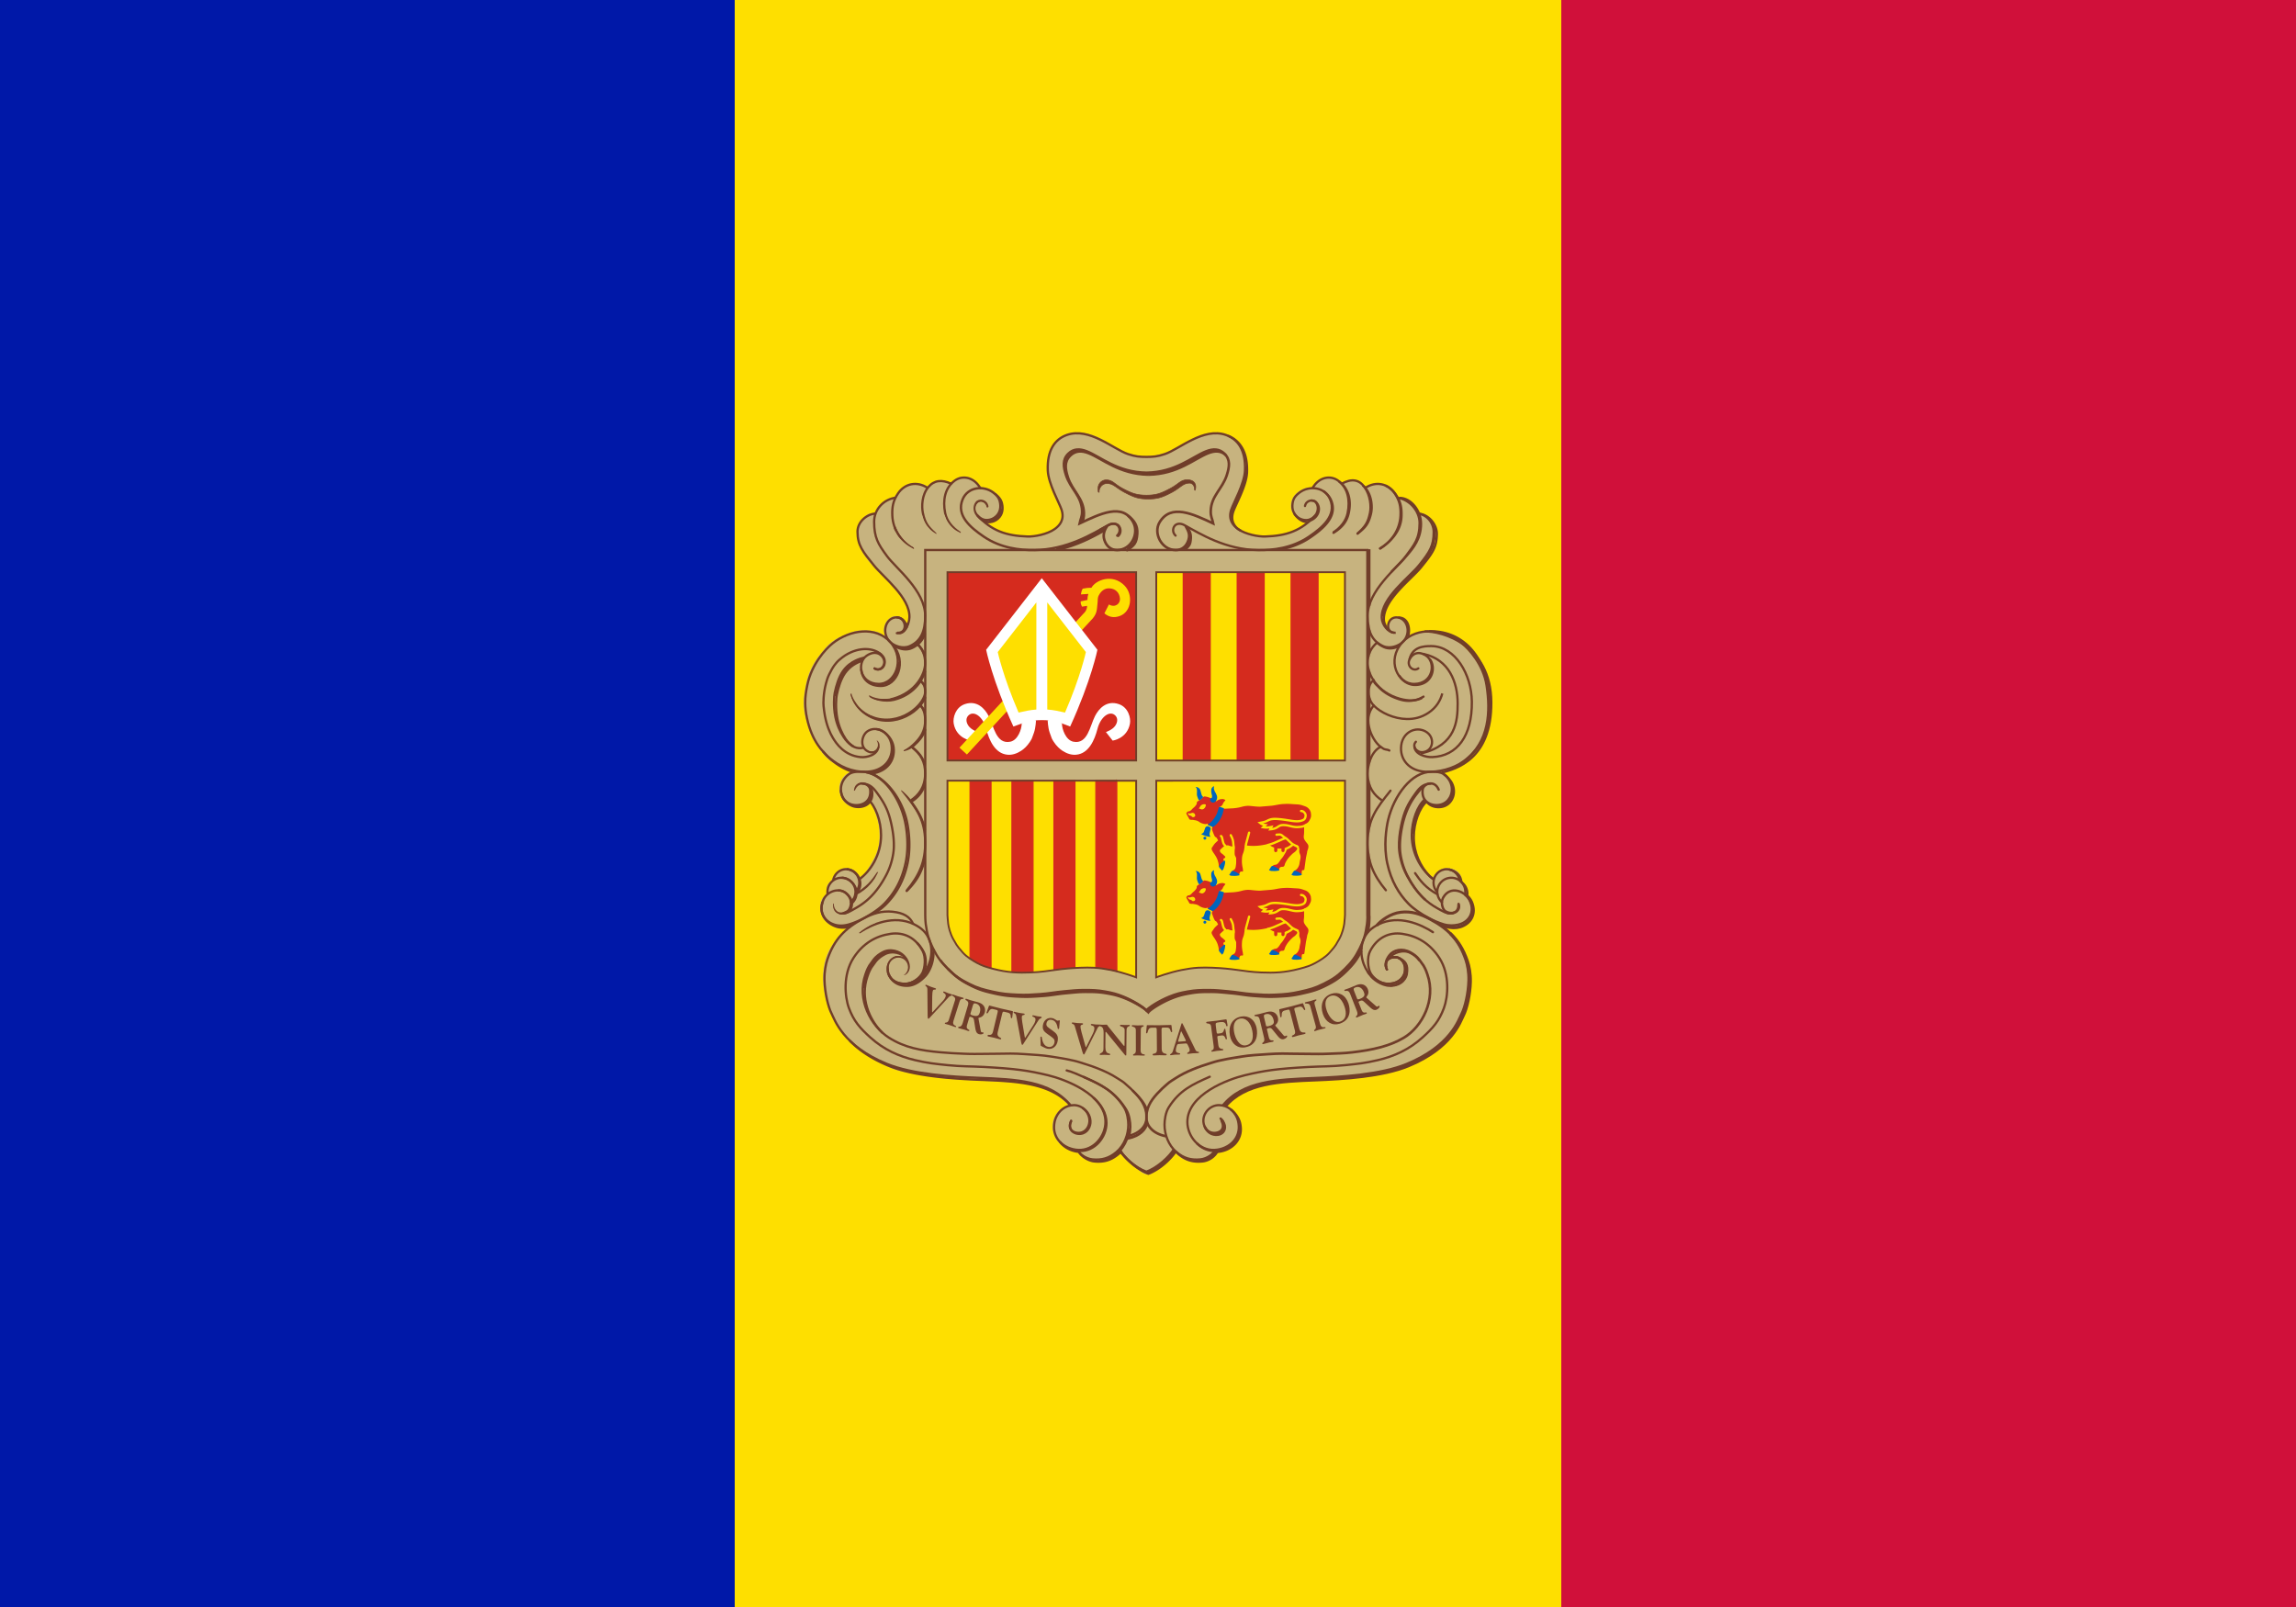 <svg xmlns="http://www.w3.org/2000/svg" xmlns:xlink="http://www.w3.org/1999/xlink" width="1000" height="700"><style><![CDATA[.B{stroke-width:.987}.C{stroke-linecap:round}.D{fill:#fedf00}.E{stroke-width:.513}.F{fill:#c7b37f}.G{stroke-width:1.041}.H{fill:#d52b1e}.I{stroke-width:1.037}.J{stroke-width:1.356}.K{stroke-linecap:butt}]]></style><path fill="#d0103a" d="M0 0h1000v700H0z"/><path d="M0 0h680v700H0z" class="D"/><path fill="#0018a8" d="M0 0h320v700H0z"/><path d="M469.37 188.48c12.05 0 16.98 10.338 29.03 10.338 7.44 0 11.777-2.43 18.26-6.087 4.524-2.562 7.4-3.927 12.605-3.927 5.32 0 8.58 1.608 11.3 6.167 1.537 2.58 2.814 7.628 2.138 10.525-1.282 5.494-2.07 7.88-4.262 12.953-1.043 2.438-2.028 3.898-2.028 6.566 0 6.396 8.704 8.594 14.622 8.685 1.3.02 12.14.198 18.815-6.56-3.622-.16-7.675-2.964-7.675-6.587 0-4.1 2.88-6.874 6.785-8.057.742-.212 2.006.443 2.678.1.954-.495.508-1.57 1.356-2.24 1.944-1.555 3.207-2.525 5.7-2.525 1.625 0 2.578.23 3.885 1.166.69.495.943 1.107 1.79 1.107 1.785 0 2.668-1.13 4.453-1.13 1.45 0 2.332.195 3.604.848 1.06.548 1.037 2.35 2.238 2.35.6 0 3.78-1.295 5.44-1.295 3.446 0 5.285 1.247 7.512 3.862.6.707.985 2.137 1.596 2.137 1.23 0 4.065.792 5.832 2.56.76.76 1.097 1.12 1.68 2.038.407.654 1.03 2.25 1.748 2.526.842.324 1.548.262 2.655.97 2.526 1.62 4.468 4.662 4.377 7.61-.03.99-.482 2.368-.75 3.3-2.94 10.284-9.94 13.548-17.008 22.382-3.004 3.764-5.375 6.767-5.375 11.59 0 1.166 1.436 3.302 2.072 4.274-.39-2.266.647-5.05 3.043-5.18 3.282-.178 5.817 2.318 6.26 5.57.088.76-.195 2.072-.518 2.85 1.767-1.166 4.096-1.954 6.216-2.202 1.15-.124 1.813-.16 2.98-.13 5.245.13 11.034 3.08 14.547 6.064 10.75 9.13 12.05 22.492 11.462 26.203-1.304 8.246-.484 23.168-21.56 29.117 3.898 1.64 6.55 4.573 6.55 8.178 0 3.923-3.004 7.28-6.926 7.28-2.244 0-3.8-.548-5.372-2.12-4.382 4.382-5.23 8.853-5.23 15.054 0 3.71.707 5.902 2.262 9.26 1.643 3.552 2.827 5.637 5.796 8.2 1.572-2.368 3.234-4.1 6.078-4.1 2.757 0 5.09.884 6.22 3.393.336.76.035 1.378.424 2.12.495.954 1.325 1.166 1.838 2.12.795 1.466.018 2.72.707 4.24.442 1 1.414 1.13 1.838 2.12.67 1.52.848 2.562.848 4.24 0 4.7-4.276 8.058-8.976 8.058-1.413 0-2.19-.566-3.605-.424 2.686 2.686 4.736 3.852 6.785 7.068 2.968 4.647 3.71 7.952 4.382 13.43.124 1.025.142 1.643.142 2.686 0 7.032-1.096 11.238-4.24 17.528-3.004 6.025-5.566 9.365-11.026 13.287-8.517 6.13-14.72 7.9-25.02 9.895-6.61 1.272-10.4 1.838-17.105 2.262l-22.052 1.13c-11.238.76-19.03 2.35-27 10.32 3.764 2.756 6.36 5.46 6.36 10.107 0 4.77-2.95 8.18-7.492 9.683-1.06.353-1.837.035-2.827.565-1.184.618-1.13 1.98-2.262 2.686-1.997 1.272-3.552 1.555-5.937 1.555-4.205 0-7.068-.99-10.037-3.958-3.446 2.863-4.612 5.443-8.48 7.634-1.273.707-1.926 1.696-3.393 1.696-2.315 0-3.375-1.467-5.23-2.827-2.95-2.156-4.524-3.587-6.927-6.36-3.516 2.103-5.672 3.817-9.754 3.817-2.51 0-4.1-.353-6.22-1.696-1.113-.69-1.3-1.714-2.403-2.403-1.166-.724-2.138-.46-3.393-.99-4.718-2.032-7.775-5.53-7.775-10.672 0-4.506 2.845-7.368 6.927-9.26-7.828-7.827-15.532-9.188-26.576-9.895l-21.91-1.13c-6.767-.46-10.53-1.148-17.246-2.262-5.07-.83-8.075-1.096-12.722-3.25-15.99-7.457-26.187-17.687-28.272-35.198-.177-1.502-.14-2.368-.14-3.887 0-9.118 3.587-14.683 10.036-21.133-1.66-.39-2.774.16-4.382-.424-4.03-1.467-6.926-4.258-6.926-8.552 0-1.6.07-2.65.848-4.03.548-.972 1.6-1.166 1.837-2.262.318-1.45-.106-2.474.566-3.817.44-.9 1.272-1.078 1.696-1.98 1.396-2.898 3.145-5.23 6.36-5.23 2.756 0 4.523 1.45 5.937 3.817 2.686-1.237 3.428-3.25 4.948-5.795 2.527-4.223 3.675-7.174 3.675-12.086 0-3.428-.336-5.442-1.413-8.694-.778-2.332-1.096-3.922-2.827-5.654-1.573 1.572-3.128 2.12-5.372 2.12-4.488 0-7.916-3.852-7.916-8.34 0-3.34 1.643-5.813 4.665-7.21-2.42-2.085-4.524-2.262-7.21-3.958-4.082-2.58-5.513-5.3-8.2-9.33-1.75-2.633-2.21-4.47-3.1-7.492-1.078-3.64-1.696-5.813-1.696-9.612 0-.99.018-1.572.14-2.544 1.007-7.67 2.386-12.475 7.2-18.518 2.862-3.587 4.806-5.796 9.047-7.633 3.604-1.555 5.76-2.686 9.683-2.686 1.184 0 1.873 0 3.04.142 1.802.23 2.95.39 4.523 1.272.6.336 1.696 1.343 1.696.636 0-.813-.424-1.237-.424-2.05 0-3.25 2.332-6.22 5.584-6.22 2.35 0 3.304 2.067 4.453 4.1.742-1.237 1.13-2.085 1.13-3.534 0-5.372-2.88-8.1-6.22-12.298-7.28-9.1-16.398-13.358-16.398-25.02 0-3.48 1.68-5.85 4.665-7.633.866-.513 2.03 0 2.878-.543.724-.46.64-1.395 1.1-2.137.724-1.148 1.366-1.642 2.373-2.526 1.66-1.45 3.12-1.015 4.957-2.287.92-.636 1.136-1.462 1.843-2.31 2.05-2.474 3.89-3.668 7.123-3.668 1.626 0 2.538.01 4.04.607.512.195 1.47.967 1.594.817.324-.388 1.2-1.318 2.244-1.813 1.36-.654 1.912-.907 3.432-.907 1.73 0 2.866.97 4.598.97.636 0 .783-.635 1.295-.97 1.537-1.042 2.422-1.63 4.295-1.63 1.802 0 2.798.595 4.317 1.567 1.43.9 1.637 2.108 3.104 2.956.813.477 1.502.265 2.403.566 4.028 1.343 7.068 4.03 7.068 8.27 0 2.297-.548 3.94-2.262 5.442-1.36 1.202-2.65 1-4.382 1.555 5.62 4.488 10.508 5.6 17.682 5.6 6.573 0 14.612-2.687 14.612-9.26 0-3.057-1.7-4.7-2.89-7.51-2.156-5-3.325-7.942-3.325-13.384 0-4.312.47-6.927 2.98-10.426 2.58-3.605 5.732-4.445 10.167-4.445z" class="F"/><g fill="none" stroke="#703d29"><path stroke-linejoin="round" d="M425.6 223.46c.432 1.63 1.752 3.16 3.82 3.807 1.244.39 4.12.233 5.987-2.177 1.512-1.954 1.397-4.374.832-6.297-.366-1.245-1.37-2.446-2.698-3.468l-7.937 8.057-.002.08z" class="G"/><path d="M626.6 343.94c-1.866-4.51-6.686-2.488-6.983 0-.683 5.732 4.34 7.464 7.916 6.53 1.77-.462 3.067-1.578 3.896-3.03.935-1.64 1.217-3.78.6-5.823-.275-.927-.662-1.707-1.325-2.58s-1.354-1.48-2-1.9c-1.376-.878-2.874-.965-5.224-.965-8.708 0-16.327 10.29-18.886 20.977-.843 3.52-2 11.37-.396 18.815 1.7 7.93 5.138 13.42 9.16 17.585 2.177 2.255 5.146 4.262 9 6.435 1.186.67 4.32 2.06 6.497 2.683 2.236.64 4.3.545 6.158.142 5.16-1.12 7.56-5.92 4.96-10.83-2.128-4.02-8.397-6.22-11.35-1.09-.25.435-.64 1.384-.628 2.41.016 1.368.584 3.017 1.56 3.64 2.246 1.43 5.838 1.025 5.67-2.94" class="C I"/><path stroke-width="1.276" d="M599.7 403.07c1.748-2.056 5.757-5.14 10.343-5.703 4.654-.572 8.7.784 12.828 3.005 8.06 4.335 12.554 8.995 15.55 17.64.76 2.195 1.392 5.505 1.304 9.02-.14 5.604-1.563 11.73-3.092 14.692-1.334 2.584-4.82 13.994-23.946 21.868-11.16 4.595-28.3 5.654-40.118 6.12-16.256.642-31.254 1.244-39.962 11.973"/><g stroke-width="1.121"><path d="M603.75 421.45c-.466-1.7-.035-3.35 1.322-5.2 1.814-2.486 5.676-3.343 9.175-1.4 1.17.65 2.638 1.507 3.965 3.265l1.788 2.488c1.06 1.8 1.494 3.293 1.703 3.887 3.845 10.928-2.265 22.77-10.255 27.522-6.206 3.7-13.608 5.336-22.47 6.375-3.983.467-6.257.437-10.263.622-3.224.15-6.008.096-8.63.064l-6.297-.064c-3.416-.08-6.95-.16-11.274.156-4.55.33-7.973.448-11.818 1.088-2.512.42-5.456.823-8.542 1.515-.926.208-1.865.377-2.8.662l-1.88.575c-5.572 1.7-10.985 3.77-15.257 6.52-1.32.85-2.8 1.7-3.877 2.708-.665.627-1.472 1.256-2.124 1.898-3 2.942-6.047 6.126-6.762 10.438-.132.796-.132 1.63-.132 2.507 0 2.8 2.277 6.608 8.42 7.852M516.37 229.1c1.285 2.324 1.992 3.738 1.244 6.142-.847 2.723-2.778 4.354-5.52 4.354-6.22 0-9.878-7.364-7.075-12.05 4.976-8.32 14.54-3.647 23.402.474-.427-2.134-1.173-2.828-1.096-5.47.193-6.564 5.06-9.54 7.005-15.605 1.158-3.612 1.618-6.75-1.025-9.315-2.308-2.24-4.982-2.206-7.994-1.025-6.017 2.36-13.246 9.137-25.97 9.326-12.724-.188-20.012-6.967-26.03-9.326-3.012-1.18-5.686-1.215-7.993 1.025-2.644 2.566-2.183 5.703-1.025 9.315 1.944 6.064 6.812 9.04 7.004 15.605.078 2.643-.668 3.337-1.096 5.47 8.863-4.12 18.798-9.212 23.402-.474 2.565 4.87-.855 12.05-7.075 12.05-2.742 0-4.667-1.748-5.52-4.354-.76-2.323 0-4.354 1.244-6.142"/><g class="C"><path d="M491.5 224.8c2.403 1.838 4.1 4.1 3.817 7.775-.306 3.986-1.272 4.948-4.382 7.068"/><path d="M494.68 233.7c-.14 2.403-1.13 3.958-3.534 4.947"/></g></g><path stroke="none" d="M432.4 214.5l1.088.778 1.166 1.244.778 1.555.39 1.322.078 1.7-.078 1.166-.39 1.322-.778.933-.933 1.01-1.32.7-1.71.39-1.477.233-1.555-.7-1.4-1-.855-1.244-.622-1.555v-.622l7.62-7.23z" class="F"/><path d="M430 220.57c-.478-2.58-3.496-3.11-4.665-1.586-1.8 2.348-.485 6.257 3.176 7.4 1.244.39 4.12.233 5.987-2.177 1.512-1.954 1.397-4.373.832-6.297-.366-1.245-1.364-2.33-2.698-3.344-4.25-3.233-11.118-2.488-13.373 2.954-2.91 7.02 3.42 12.284 9.252 16.25 7.34 4.992 15.705 5.9 22.003 5.83 14.306-.156 25.2-6.997 32.265-10.884 1.648-.906 3.345-.72 4.198.31.963 1.164.947 3.043-.39 4.276" class="C G"/><path d="M387.6 414.35l-3.188 1.166-3.265 2.488-1.4 1.944-1.788 3.1-.778 2.333-.622 2.877-.3 2.177m29.7-15.775l-.233 2.8-.466 1.944-1.4 3.343-2.177 2.877-2.332 1.866-1.7.855-2.4.544" stroke-width="1.057"/><path stroke-width="1.197" d="M499.6 489.23c-.58 2.588-3.004 5.548-8.28 6.617l-1.025.212"/><path d="M631.6 406.57c3.34 3.114 5.685 6.905 7.488 12.11.76 2.195 1.39 5.506 1.303 9.02-.14 5.604-1.563 11.73-3.092 14.692-1.333 2.584-4.82 13.994-23.946 21.868-11.16 4.595-28.3 5.654-40.118 6.12-16.022.633-30.822 1.227-39.582 11.516" class="J"/><path stroke-width=".929" d="M605.45 416.95c1.188-1.62 5.517-3.673 9.016-1.73 1.15.64 2.516 1.45 3.714 3.243"/><path d="M627.5 402.8l2.244.767c2.236.64 4.337.688 6.158.142 4.423-1.326 7.26-5.46 4.96-10.83-.534-1.245-1.556-2.44-2.716-3.333" class="J"/><path d="M375.44 287.13c-2.97 1.838-5.182 2.273-7.492 4.947-2.3 4.553-3.203 7-4.1 10.65m72.032-80.767c0 2.686-1.98 4.382-4.665 4.947" class="C G"/><path stroke-width=".997" d="M620.5 275.03c7.4-.15 28.86 5.64 29.012 30.876.15 24.925-15.383 28.997-21.607 30.656"/><path d="M622.43 275.03c12.743-.554 25.892 8.826 26.472 32.236.452 18.29-12.517 26.584-18.742 28.243" class="I"/><g stroke-width=".881"><path d="M615.33 363.16l.196-2.502.834-3.974 1.177-3.1 1.324-2.55 1.717-2.06m12.162-5.314l-.195 2.45-.7 1.672-1.088 1.594-1.244.933-1.905.7-1.672.117-1.244-.195m-22.362-82.52l.544-2.644 1.166-2.45 1.516-2.45 2.605-3.343 2.06-2.294 3.343-3.382 2.877-2.916 1.827-2.1 2.4-2.915 2.138-3.226 1.283-2.644.7-3.42.213-4.242-.4-1.23M605.44 429.44l2.527-.505 1.905-1 1.05-1.05.74-1.205.505-1.944.04-1.36M364.94 403.38l1.866.156 2.4-.195 2.4-.855m7.834-57.106l-.3 2.177-.505.972-.74.933-1 .777-1.127.505-1.477.233-1 .078m15.47-24.405l-.544 3.382-.66 1.477-1.36 1.866-1.827 1.4-1.866.933-3.615.894m23.902-62.122l-.7 2.02-.855 1.477-1.166 1.633-1.633 1.477-1.944.933-1.633.4-1-.078"/><path d="M394.4 272.65l.04 1.555"/></g><path d="M397.32 325.1a10.71 10.71 0 0 1-3.265 2.029m235.185 70.03c.134.145.58.217.74.3 2.216 1.322 6.577-.326 5.294-3.747" class="B C"/><path d="M621.54 349.38c1.572 2.055 4.538 2.588 6.883 1.976 1.772-.462 3.068-1.578 3.896-3.03.935-1.64 1.217-3.78.6-5.824-.275-.927-.662-1.707-1.325-2.58s-1.492-1.8-2.132-2.23c-.17-.1-.34-.26-.518-.383M639 390.46a6.13 6.13 0 0 0 .103-1.125c0-1.8-.757-3.468-2-4.586-.427-.382-.84-.974-1.36-1.233" class="B"/><path d="M636.47 384.25c-.073-2.912-2.456-4.995-5.4-5.514m-6.53 4.434c-.68-.554-1.406-1.025-2.042-1.7-3.826-4.004-6.704-9.924-6.742-16.677-.037-6.474 2.566-13.062 5.598-15.627M533.07 481.44l2.8-2.566 1.944-1.477 3.654-2.255 3.42-1.633 2.4-.622 4.82-1.088 5.598-.855M511.6 501.2c-2.022 3.1-6.842 7.775-11.896 9.64-5.054-1.866-9.874-6.53-11.895-9.64" class="B"/><path d="M491.28 494.73c-.634 2.35-1.785 4.626-3.468 6.45" class="B C"/><path d="M491.78 491.47l-.7 3.42m-3.65 6.53l-1.477 1.477-2.644 1.477-3.032.933M471.46 227.45c.38-1.182.767-2.072.7-4.014-.193-6.564-5.06-9.54-7.005-15.606-1.158-3.612-1.618-6.75 1.025-9.315 2.308-2.24 4.982-2.206 7.993-1.025 6.017 2.36 13.308 9.138 26.032 9.326-12.724-.188-20.015-6.967-26.032-9.326-3.012-1.18-5.935-1.525-8.243.714-2.643 2.566-1.934 6.014-.776 9.626 1.944 6.064 6.563 9.04 6.756 15.606.057 1.942-.455 2.832-.834 4.014m29.104-21.08c12.517-.66 23.245-9.07 26.706-9.757 3.086-.612 4.8-.335 7.072 1.72-2.264-2.057-4.842-1.993-7.77-.845-6.018 2.36-13.246 9.138-25.97 9.326" class="B"/><path d="M624.6 383.2c-5.2-3.732-9.672-10.856-9.718-19.274-.036-6.474 2.566-13.06 5.598-15.627m-109.3 152.46c-2.02 3.1-6.842 7.775-11.895 9.64-5.054-1.866-9.874-6.53-11.895-9.64" class="B"/><path d="M479.17 230.74l3.624-2.018c1.648-.906 3.63-.716 4.482.316.963 1.164 1.1 3.183-.225 4.416" class="B C"/><path d="M460.48 239.5c8.587-1.792 15.585-5.638 20.875-8.597M531.78 487.43c.7.484 1.166 1.493 1.166 1.493.197.47.45.9.52 1.327.404 2.378-1.156 3.86-3.083 4.085-2.648.308-4.635-1.265-5.482-3.17M460.04 239.05c8.587-1.793 15.585-5.638 20.875-8.597M633.38 397.5c-1.633.63-2.526.544-4.557-.358-.834-.37-1.788-.943-2.907-1.578-3.98-2.26-8.708-5.824-13.14-14.143-1.3-2.46-2.125-4.743-2.673-6.992-.423-1.735-.716-3.45-.78-5.2-.108-3 .215-6.132.964-9.72 1.236-5.925 2.725-9.143 6.375-14.15 1.795-2.462 3.343-3.965 6.686-4.043M398.83 279.88c2.78 2.362 4.12 5.287 4.12 8.94 0 4.84-4.05 12.75-14.002 15.55-3.814 1.072-7.588.207-9.87-1.18m21.382-6.9c1.788 1.244 2.488 2.64 2.488 5.07 0 1.665-1.076 3.823-2.907 5.867-2.998 3.346-8.082 6.2-13.716 6.26-3.056.038-6.23-.6-9.422-2.736-3.413-2.282-5.2-5.364-5.987-8.397" class="B"/><path d="M400.3 306.7c2.026 1.862 2.648 4.193 2.648 7.13 0 4.3-1.742 7.6-5.75 11.107a19.69 19.69 0 0 1-3.033 2.178M596.4 292.63v5.52m-.44-6.88v7.774m.44-24.604v10.185m-.44-12.425v13.918M593 414.17c-1.93 3.835-3.473 5.85-6.53 8.863-3.086 3.04-5.224 4.434-9.096 6.375-3.772 1.9-6.148 2.492-10.263 3.42s-6.517 1.13-10.73 1.322c-3.862.175-6.053.014-9.9-.254-4.128-.286-6.417-.86-10.538-1.223-3.404-.3-5.326-.574-8.743-.566-3.512.01-5.525.03-8.983.643-3.223.57-5.052 1.026-8.086 2.255-4.198 1.7-8.94 4.665-9.952 5.987-1-1.322-5.754-4.286-9.952-5.987-3.034-1.23-4.862-1.684-8.086-2.255-3.46-.612-5.47-.635-8.983-.643-3.417-.01-5.34.267-8.743.566-4.12.362-6.4.937-10.538 1.223-3.857.267-6.047.43-9.9.254-4.212-.2-6.617-.4-10.73-1.322s-6.5-1.535-10.263-3.42c-3.875-1.937-6-3.334-9.096-6.375l-.948-.954m65.88 83.39l2.8-.35m47.3-3.68l2.825-.27 2.7-1.076 1.883-1.144 2.556-3.027.538-1.144.404-2.623.135-1.2m73.3-213.586c1.213-4.128-.268-8.483-4.266-8.366M402.8 341.75c-1.014 3.428-3.194 5.77-5.62 7.293m5.68-72.993c-1 2.9-2.83 4.953-5.724 6.26-2.887 1.304-6.227.086-8.014-1.292" class="B"/><path d="M380.95 291.2c2.392 1.253 4.82-.584 4.322-3.696-.233-1.458-1.805-3.3-3.933-3.433" class="B C"/><path d="M390.87 422.86c.516.485.626 1.115 1.322 1.244 1.05.195 1.866.583 2.916-.816 1.294-1.725.6-4.408-.747-6.097-1.44-1.808-5.613-3.405-9.112-1.462-1.17.65-2.638 1.506-3.965 3.265l-1.788 2.488c-1.06 1.81-1.494 3.292-1.703 3.887-3.2 9.098.6 18.664 6.488 24.493" class="B"/><path d="M531.6 487.23c.638.665 1 1.244 1 1.244.197.468.357.91.428 1.327.403 2.378-1.156 3.86-3.083 4.084-2.648.308-4.42-1.252-5.267-3.157" class="B C"/><path d="M608.5 216.8c5.228.638 9.784 5.628 9.784 10.992 0 6.92-2.33 9.496-5.974 14.446-3.9 5.297-16.638 15.005-16.638 26.045 0 6.686 1.866 10.962 6.686 13.14 3.108 1.404 6.742-.116 8.397-1.6 4.043-3.654 2.427-10.062-1.788-10.828-5.132-.933-6.096 7.145-1.088 6.608M635.73 383.5c-.46-2.77-2.813-4.88-5.648-4.88-3.164 0-5.73 2.628-5.73 5.87 0 1.588.615 3.028 1.615 4.085M599.8 279.88c-2.78 2.362-4.12 5.287-4.12 8.94 0 4.84 4.05 12.75 14.002 15.55 3.813 1.072 7.457.97 9.74-.417M375.6 287.8c-2.378.794-5.35 2.277-7.55 5.395-1.856 2.63-2.938 6.286-3.6 9.485-.293 1.4-.643 5.832.252 10.4.66 3.38 2.057 6.527 3.602 8.806.553.817 1.056 1.367 1.62 1.932.518.518 1.253.975 1.774 1.373M471.72 469.02c7.576 3.36 13.13 5.875 17.84 13.3 1.477 2.333 1.866 5.676 1.866 7.62 0 4.198-1.7 8.94-5.2 11.895-3.246 2.74-6.453 3.576-10.418 3.188-3.007-.295-5.83-2.488-6.297-4.043M396.88 325.2c4.276 3.343 6.064 6.586 6.064 11.74 0 5.9-2.877 9.563-6.22 11.662" class="B"/><path d="M393 344.4c6.375 7.93 9.758 12.637 9.952 22.08.18 8.863-2.644 14.927-7.93 21.303" class="B C"/><path d="M515.23 239.57c1.16-.76 2-1.98 2.497-3.485.753-2.325.77-4.308-.475-6.096 1.534 2.008 1.676 3.704 1.244 6.142-.275 1.552-1.264 2.368-2.497 3.485m80.4 134.624v25.24h.067c0 .018-.01 2.4-.212 3.887l-.43 2.702" class="B"/><path d="M595.96 371.8v27.223h.067c0 .018-.01 2.4-.212 3.887l-.73 4.125m.875-67.095v22.702m.44-20.912v18.463m0-41.943v13.84m-.44-15.47v17.064m.44-29.584v5.37m-.44-6.47v7.776m-2.88 101.874l-.53 1.084c-1.93 3.835-3.473 5.85-6.53 8.863-3.085 3.04-5.224 4.434-9.096 6.375-3.772 1.9-6.148 2.5-10.263 3.42s-6.518 1.13-10.73 1.32c-3.862.175-6.053.01-9.9-.255-4.128-.285-6.417-.86-10.538-1.222-3.404-.3-5.326-.574-8.743-.566-3.512.01-5.524.03-8.983.643-3.223.57-5.052 1.025-8.086 2.255-4.198 1.7-8.94 4.665-9.952 5.986-1-1.322-5.754-4.286-9.952-5.986-3.034-1.23-4.862-1.684-8.086-2.255-3.46-.612-5.47-.635-8.983-.643-3.417-.01-5.34.267-8.743.566-4.12.362-6.4.937-10.538 1.222-3.857.267-6.047.43-9.9.255-4.212-.2-6.617-.4-10.73-1.32s-6.5-1.534-10.263-3.42c-3.875-1.938-6-3.334-9.096-6.375-1.615-1.592-2.808-2.905-3.858-4.356m-3.14-4.98c.666 4.942-1.413 9.8-3.523 12.034-1.322 1.4-4.2 4.074-7.775 4.12-5.9.078-7.673-3.986-8.03-4.976M399.4 410.7c1.097 1.083 2.07 2.405 2.893 3.965 1.477 2.8 1.022 7.48-.148 9.64a6.92 6.92 0 0 1-.475.748M370.04 453.2c3.514 3.687 8.827 7.692 17 11.052 11.16 4.595 28.3 5.654 40.118 6.12 15.715.62 30.193 1.266 39 10.998M493.3 475c2.598 2.556 5.247 5.295 6.366 8.798M488.18 501.7c-.34.363-.7.707-1.083 1.03-3.246 2.74-6.453 3.576-10.418 3.187-3.007-.295-5.908-2.548-6.685-4.025m-8.364-4.542l.457.577c1.888 2.198 4.867 3.576 7.978 3.833m41.985-.12c-2.022 3.1-6.842 7.774-11.895 9.64-5.054-1.866-9.874-6.53-11.896-9.64l-.472-.727m24.343.707a12.83 12.83 0 0 0 1.156 1.109c3.246 2.74 6.453 3.576 10.418 3.187 3.007-.295 5.395-2.304 6.36-4.043 0 0 .54-.582.693-1.137" class="B"/><path d="M529.75 501l-1.16 1.867-1.766 1.463-2.674 1.1-2.42.1" class="B"/><path d="M536.03 483.22c1.43 1.097 2.835 2.76 3.6 4.534.5 1.14.718 2.396.788 3.698.132 2.468-.735 4.74-2.223 6.474-1.997 2.326-5.113 3.734-8.43 3.866h-.734m.29-.442c-3.17.127-6.004-1.23-8.093-3.375M620.72 391.93c-2.474-2.28-5.036-5.44-7.507-10.077a29.38 29.38 0 0 1-2.673-6.993c-.423-1.735-.716-3.45-.78-5.2-.108-3 .215-6.132.964-9.72 1.236-5.925 3.443-10.5 6.375-14.15 1-1.242 2.154-2.8 3.25-3.488M618.2 223.83c3.965.3 7.64 4.58 7.6 8.764-.07 6.078-2.108 8.6-6.9 14.545-4.12 5.13-16.482 14.15-16.17 22.78.055 1.532.88 3.115 1.802 4.4m-4.942 5.41c.878.867 1.94 1.584 3.207 2.156 2.26 1.02 4.8.495 6.654-.443M576.37 213.9c1.328.904 2.68 2.3 3.415 4.06 2.908 7.02-3.42 12.284-9.252 16.25-4.18 2.843-8.694 4.36-12.968 5.13m12.135-11.9c-1.414-.014-3.095-.417-4.92-2.34-.42-.443-.913-1.028-1.105-1.553M540.45 231.2c-.738-.37-1.53-.9-2.063-1.504-1.386-1.55-2.3-3.65-1.242-6.853.987-2.963 5.746-11.274 5.98-17.027.356-8.8-3.024-13.977-8.312-16" class="B"/><path d="M542.68 203.85l-.206 3.305-.895 3.374-1.72 4.613-1.308 2.96-1.377 2.96-.7 2.066-.276 1.515.207 1.446M595.8 423.4c.272.66.933 1.306.933 1.306 1 1.687 4.94 4.655 8.515 4.702 5.9.078 7.312-4.057 7.464-4.976.746-4.5-.796-5.743-3.1-7.013 0 0-1.362-.706-2.994-.433" class="C B"/><path d="M370.23 403.67c-2.086.534-4.045.547-5.757.033-4.423-1.326-8.007-5.564-6.18-10.83M379.2 343.15c.443.445.586 1.108.653 1.67.683 5.732-4.34 7.402-7.916 6.468-1.77-.462-3.882-2.107-4.7-3.56a7.35 7.35 0 0 1-.962-3.6m34.475-36.978a7.52 7.52 0 0 1 1.93 2.757M400.9 296.6a5.98 5.98 0 0 1 1.825 2.042" class="B"/><path d="M402.9 303.94c-.483 1.19-1.317 2.475-2.43 3.718-2.998 3.346-8.082 6.19-13.716 6.26-3.056.038-6.23-.6-9.422-2.735-3.413-2.282-5.638-5.528-6.377-8.716" class="B C"/><path d="M399.1 280.13c1.73 1.47 3.06 3.347 3.698 5.295" class="B"/><path d="M402.86 292.56c-1.384 4.574-5.5 10.23-13.473 12.248-3.804.964-8.702-.24-10.374-1.664" class="B C"/><path d="M375.06 291.5c.417 4.12 3.174 7.21 8.4 7.308 7.35.14 11.818-10.574 5.287-18.094" class="B"/><path d="M358.52 327.4c1.074 1.347 2.337 2.56 3.63 3.637 2.62 2.18 5.712 4.1 9.272 5.153m8.248.76c6.57-.8 10.272-5.684 9.538-11.4-.56-4.363-4.563-7.718-7.285-7.912" class="C B"/><path d="M390.4 268.92c2.85-.105 4.47 2.483 4.444 4.664" class="B"/><path d="M389.72 229.8a17.96 17.96 0 0 0 7.86 9.1m225.28 48.4c2.686 3.678.927 10.932-6.38 11.07-2.854.054-5.43-1.528-6.938-3.924" class="C B"/><path d="M596.4 239.25v24.686" class="B"/><path d="M380.87 291.14c2.255 1.632 5.15-1.124 4.03-4.05-.756-1.975-3.563-4.107-7.45-1.464-4.293 2.92-3.1 12.13 5.13 12.284 7.35.14 11.818-10.574 5.287-18.093-6.283-7.234-17.727-5.542-25.2.396-3.176 2.526-9.174 9.145-11.04 18.164-.58 2.808-.956 5.112-.912 7.93.03 1.857.2 3.936.756 6.53 1.123 5.24 2.968 9.08 4.805 11.745.704 1.022 1.347 1.87 2.037 2.56 1.28 1.28 1.662 1.957 2.954 3.032 4.224 3.515 9.665 6.27 16.327 5.986 7.308-.3 11.507-5.442 10.73-11.507-.754-5.88-6.7-8.805-10.574-6.064-2.643 1.866-3.584 7.644 1.088 9.02 2.643.778 4.976-2.566 3.1-4.5M584.4 210.68c4.218-2.3 7.47-1.867 9.874 1.47 2.613 3.626 2.986 8.452 2.4 11.28-.855 4.198-2.07 5.942-5.407 8.988m3.313-19.868c4.82-3.187 10.04-1.834 12.906 2.4 2.1 3.1 2.636 5.712 2.488 9.563-.254 6.6-4.384 11.832-8.94 14.383" class="C B"/><path d="M617.28 223.67c3.965.31 7.153 3.9 7.153 8.086 0 5.987-1.67 8.584-6.453 14.54-4.12 5.13-16.482 14.15-16.17 22.78.118 3.263 2.87 6.338 5.242 6.51" class="B"/><path d="M617.75 291.14c-2.255 1.632-5.13-1.003-3.887-3.803.86-1.933 3.42-4.354 7.308-1.7 4.293 2.92 3.1 12.13-5.13 12.284-7.35.14-12.317-10.297-5.287-18.093 6.417-7.116 18.315-5.723 25.778.214 3.176 2.527 9.566 9.466 10.936 18.573 1.658 11.02 1.446 24.575-9.936 32.922-4.577 3.356-10.918 4.882-16.516 4.636-7.308-.32-11.506-5.442-10.73-11.507.754-5.88 6.415-8.368 10.574-6.064 4.32 2.392 3.565 8.466-1.088 9.02-2.736.325-4.976-2.565-3.1-4.51" class="B C"/><path d="M613.86 287.34c1.212-5.454 5.885-5.962 9.658-5.907 10.296.15 17.416 12.364 17.535 24.178.15 14.923-6.334 23.71-17.24 24.178-2.822.12-7.684-1.22-7.768-4.665" class="B"/><path stroke-linecap="square" d="M620.2 284.9c10.858 2.413 14.67 12.196 14.67 21.532 0 7.616-.754 18.022-15.575 21.682" class="B"/><path d="M638.1 389.58a6.16 6.16 0 0 0 .104-1.125c0-3.37-2.733-6.103-6.103-6.103s-6.103 2.732-6.103 6.103a6.09 6.09 0 0 0 2.315 4.785" class="B"/><g class="C B"><path d="M616.33 380.33c2.043 3.032 4.516 6.404 9.74 9.238m-1.97 16.482c-5.12-3.36-14.838-7.762-23.624-3.428-3.26 1.608-5.442 3.596-6.675 6.84-2.22 5.84.26 12.275 2.788 14.95 1.322 1.4 4.2 4.074 7.775 4.12 5.9.078 7.313-4.057 7.464-4.976.7-4.276-1.788-5.986-3.1-6.453-1.014-.358-4.312-.266-5.012 2.065-.233.777-.275 2.133.347 3.144"/><path d="M532 488.16c1.633 3.343-.224 5.023-2.488 5.287-3.343.4-5.13-2.255-5.365-4.665-.378-3.908 2.916-7.45 6.842-7.386 3.535.057 6.414 2.338 7.764 5.477.5 1.14.718 2.395.788 3.698.133 2.468-.735 4.74-2.223 6.474-1.997 2.326-5.113 3.734-8.428 3.866-6.6.265-11.74-5.908-11.74-12.206 0-12.05 17.872-18.623 24.957-20.314 8.708-2.077 14.006-2.855 28-3.632 5.598-.3 9.697-.153 15.86-.792 5.515-.572 8.397-.84 14.072-2.162 7.083-1.65 13.684-4.587 19.592-9.952 4.55-4.13 7.153-7.075 9.26-12.75 1.818-4.898 2.653-14.596-1.95-21.77-4.07-6.34-9.718-9.633-16.17-10.566-5.83-.843-10.942 1.673-13.995 7.457-1.477 2.8-1.022 7.48.148 9.64 1 1.866 3.897 4.618 7.47 4.665 5.9.078 7.313-4.057 7.464-4.976.7-4.276-1.788-5.986-3.1-6.453-1.014-.358-4.312-.266-5.012 2.065-.233.777-.275 2.133.347 3.144M526.9 469.02c-7.576 3.36-13.13 5.875-17.84 13.3-1.477 2.333-1.866 5.676-1.866 7.62 0 4.198 1.7 8.94 5.2 11.895 3.246 2.74 6.453 3.576 10.418 3.188 3.007-.295 5.83-2.488 6.298-4.043"/></g><path d="M601.73 325.2c-3.545 1.183-6.064 6.586-6.064 11.74 0 5.91 2.877 9.563 6.22 11.662" class="B"/><path d="M605.62 344.4c-6.375 7.93-9.758 12.637-9.952 22.08-.182 8.863 2.643 14.927 7.93 21.303" class="B C"/><path d="M571.64 212.58l.547-.8c2.644-3.887 7.312-4.912 10.73-2.332 4.12 3.1 5.16 8.402 4.043 13.994-.7 3.5-3.073 6.413-6.325 8.52" class="B"/><path d="M414.22 210.68c-4.043-1.866-7.37-1.507-9.874 1.47-2.877 3.42-2.986 8.452-2.4 11.28.855 4.198 2.068 5.942 5.407 8.988" class="B C"/><path d="M404.03 212.55c-4.82-3.187-10.04-1.834-12.906 2.4-2.1 3.1-2.636 5.712-2.488 9.563.254 6.6 4.384 11.832 8.94 14.383" class="B"/><path d="M390.12 216.8c-5.228.638-9.4 5.07-9.4 10.433 0 6.92 1.703 9.718 5.6 15.005 3.897 5.3 16.638 15.005 16.638 26.045 0 6.686-1.866 10.962-6.686 13.14-3.108 1.404-6.742-.116-8.397-1.6-4.043-3.654-2.427-10.062 1.788-10.828 5.13-.933 6.096 7.145 1.088 6.608m-9.41-51.923c-3.965.3-7.866 3.723-7.866 7.908 0 5.987 2.385 8.76 7.167 14.716 4.12 5.13 15.762 13.972 15.45 22.602-.117 3.263-2.3 7.253-4.488 6.786" class="B"/><path d="M372 343.94c1.866-4.51 6.686-2.488 6.983 0 .683 5.732-4.34 7.464-7.916 6.53-1.77-.462-3.068-1.578-3.896-3.03-.935-1.64-1.217-3.78-.6-5.823a7.66 7.66 0 0 1 1.326-2.581c.666-.878 1.354-1.48 2-1.9 1.375-.878 2.874-.965 5.224-.965 8.708 0 16.327 10.29 18.886 20.977.843 3.52 2 11.37.396 18.815-1.71 7.93-5.138 13.42-9.16 17.585-2.177 2.255-5.146 4.262-9 6.435-1.186.67-4.32 2.06-6.497 2.683-2.236.64-4.337.688-6.158.142-4.423-1.327-7.26-5.46-4.96-10.83 1.792-4.18 8.397-6.22 11.35-1.09.25.435.64 1.384.628 2.41-.016 1.368-.584 3.017-1.562 3.64-2.246 1.43-5.838 1.025-5.67-2.94" class="B C"/><path d="M365.24 397.5c1.633.63 2.526.544 4.557-.358.834-.37 1.788-.943 2.907-1.578 3.98-2.26 8.708-5.824 13.14-14.143a29.38 29.38 0 0 0 2.673-6.992c.423-1.735.716-3.45.78-5.2.108-3-.215-6.132-.964-9.72-1.236-5.925-2.725-9.143-6.375-14.15-1.795-2.462-3.343-3.965-6.686-4.043M360.5 389.58a6.15 6.15 0 0 1-.103-1.125c0-3.37 2.732-6.103 6.103-6.103s6.103 2.732 6.103 6.103a6.09 6.09 0 0 1-2.315 4.785m-7.408-9.74c.46-2.77 2.813-4.88 5.648-4.88 3.164 0 5.73 2.628 5.73 5.87 0 1.588-.615 3.028-1.615 4.085" class="B"/><path d="M374.02 383.2c5.21-3.732 9.672-10.856 9.718-19.274.036-6.474-2.566-13.06-5.598-15.627" class="B"/><path d="M382.3 380.33c-2.043 3.032-4.517 6.404-9.74 9.238" class="B C"/><path d="M397.8 402.63c-1.45-3.41-4.33-4.985-9.02-5.486-4.662-.498-8.7.784-12.828 3.005-8.06 4.335-12.554 8.995-15.55 17.64-.76 2.195-1.39 5.506-1.303 9.02.14 5.604 1.563 11.73 3.092 14.692 1.334 2.583 4.82 13.994 23.946 21.868 11.16 4.595 28.3 5.654 40.118 6.12 16.256.642 31.255 1.244 39.962 11.973" class="B"/><path d="M374.5 406.05c5.12-3.36 14.838-7.762 23.624-3.428 3.26 1.608 5.442 3.596 6.675 6.84 2.22 5.84-.262 12.275-2.788 14.95-1.322 1.4-4.2 4.074-7.775 4.12-5.91.078-7.313-4.057-7.464-4.976-.7-4.276 1.788-5.986 3.1-6.453 1.014-.358 4.312-.266 5.012 2.065.233.777.275 2.133-.347 3.144" class="B C"/><path d="M394.86 421.45c.467-1.7.227-3.506-1.322-5.21-1.555-1.7-5.676-3.343-9.175-1.4-1.17.65-2.638 1.507-3.965 3.265l-1.788 2.488c-1.06 1.81-1.494 3.293-1.703 3.887-3.845 10.928 2.413 22.532 10.256 27.522 6.842 4.354 13.84 5.598 22.47 6.375 3.994.36 6.257.437 10.263.622 3.224.15 6.008.096 8.63.064l6.297-.064c3.416-.08 6.95-.16 11.274.156 4.55.33 7.973.448 11.818 1.088 2.512.42 5.456.823 8.542 1.515.926.208 1.865.377 2.81.662l1.88.575c5.57 1.7 10.985 3.77 15.257 6.52 1.32.85 2.84 1.67 3.877 2.708.796.796 1.472 1.256 2.123 1.898 3 2.942 6.048 6.126 6.763 10.438.132.796.132 1.63.132 2.507 0 2.8-2.277 6.608-8.42 7.852" class="B"/><path d="M466.62 488.16c-1.633 3.343.224 5.023 2.488 5.287 3.343.39 5.13-2.255 5.365-4.665.378-3.908-2.916-7.45-6.842-7.386-3.535.057-6.415 2.338-7.764 5.477-.49 1.14-.718 2.395-.788 3.698-.132 2.468.735 4.74 2.223 6.474 1.997 2.326 5.113 3.734 8.43 3.866 6.6.265 11.74-5.908 11.74-12.206 0-12.05-17.873-18.623-24.957-20.314-8.708-2.077-14.006-2.855-27.99-3.632-5.598-.31-9.697-.153-15.86-.792-5.515-.572-8.397-.84-14.073-2.162-7.083-1.65-13.684-4.587-19.592-9.952-4.55-4.13-7.153-7.075-9.26-12.75-1.818-4.898-2.653-14.596 1.95-21.77 4.07-6.34 9.718-9.633 16.172-10.566 5.83-.843 10.942 1.673 13.995 7.457 1.477 2.8 1.022 7.48-.148 9.64-1.01 1.866-3.897 4.618-7.47 4.665-5.91.078-7.313-4.057-7.464-4.976-.7-4.276 1.788-5.986 3.1-6.453 1.014-.358 4.312-.266 5.012 2.065.233.777.275 2.133-.347 3.144" class="B"/><path d="M426.97 212.58l-.547-.8c-2.644-3.887-7.312-4.912-10.73-2.332-4.12 3.1-5.16 8.402-4.043 13.994.7 3.5 3.073 6.413 6.325 8.52" class="B C"/><path d="M573.04 224.37c-6.298 6.842-12.595 9.026-22.003 9.33-2.938.095-8.552-.933-11.818-3.258-2.098-1.494-4.432-4.05-2.954-8.482.987-2.962 5.746-11.273 5.98-17.027.356-8.79-3.025-13.606-8.312-15.472-9.774-3.45-20.267 6.21-26.59 8.32-3.305 1.102-5 1.232-8.008 1.243-3.018-.01-4.763-.14-8.068-1.243-6.323-2.108-16.816-11.77-26.6-8.32-5.287 1.866-8.668 6.682-8.312 15.472.233 5.753 4.992 14.064 5.98 17.027 1.477 4.432-.857 6.988-2.954 8.482-3.266 2.325-8.88 3.353-11.818 3.258-9.407-.303-15.705-2.488-22.003-9.33" class="B"/><path d="M464.58 466.27c1.246.487.303-.295 8.195 3.203 7.576 3.358 12.954 6.3 17.663 13.736 1.477 2.332 1.866 5.676 1.866 7.62 0 1.253-.152 2.554-.46 3.842" class="B C"/><path d="M465.1 500.06c1.536.768 3.28 1.217 5.08 1.29 6.6.265 11.74-5.91 11.74-12.206 0-4.366-2.377-8.044-5.706-11" class="B"/><path d="M466.52 488.15c-1.594 3.553.677 5.475 2.94 5.738 3.343.39 5.225-2.255 5.458-4.665.254-2.62-1.145-5.17-3.278-6.485" class="B C"/><path d="M609.53 216.87c5.018 0 9.394 5.585 9.394 11.317 0 6.605-3.513 10.648-6.087 13.705-2.072 2.46-4.316 4.662-6.982 7.348" class="B"/><path d="M603.58 211.58c1.706.8 3.204 2.128 4.346 3.82 2.1 3.1 2.633 5.712 2.488 9.563-.25 6.6-4.998 11.17-9.246 13.96M593.7 211.58a8.64 8.64 0 0 1 1 1.014c2.877 3.42 3.1 8.477 2.4 11.28-1.035 4.213-2.428 6.03-5.846 8.548m-7.894-22.572c4.12 3.1 5.346 8.5 3.98 14.026-.976 3.957-3.463 6.328-6.566 8.217m17.386 64.187c.493 1.447 1.307 1.95 2.332 3.023 2.23 2.335 5.496 4.343 9.623 5.504 3.814 1.073 7.25.266 9.87-1.367M365.3 387.87c1.937-.035 3.87 1.273 5.132 3.468.25.436.64 1.384.628 2.4-.016 1.368-.615 2.83-1.592 3.452-2.246 1.43-6.233.815-6.066-3.15" class="C B"/><path d="M377.33 336.4c7.703 1.438 15.12 10.73 17.546 20.865.843 3.52 2.002 11.37.396 18.815-1.7 7.93-5.138 13.42-9.16 17.585-.953.987-2.06 1.928-3.323 2.855l-1.643 1.114M368.76 378.67c3.164 0 5.934 3.032 5.934 6.273 0 1.588-.615 3.028-1.615 4.085m-6.46-6.678c3.297 0 6.433 3.176 6.433 6.546a6.09 6.09 0 0 1-2.315 4.785" class="B"/><path d="M396.84 349.2c3.027 4.063 5.025 7.56 5.954 12.07m-.094 13.26a27.02 27.02 0 0 1-2.264 6.322c-1.273 2.53-3.492 5.348-5.552 7.252" class="C B"/><path d="M397.32 325.52c2.92 2.282 4.678 4.64 5.5 7.47" class="B"/><path d="M402.9 317.92c-.767 2.66-2.506 4.674-5.266 7.193M383.33 298.27l3.37-.886 1.994-1.507 1.285-1.818 1.108-2.837.443-2.305" class="C B"/><path d="M376.5 286.4c-1.063.266-2.41.66-3.824 1.333-1.893.902-3.903 2.306-5.506 4.576-1.856 2.63-2.938 6.286-3.608 9.485-.293 1.4-.643 5.832.252 10.4.66 3.38 2.057 6.527 3.602 8.806.554.817 1.056 1.523 1.62 2.087 2.022 2.02 3.887 3.265 6.997 2.643" class="B"/><path d="M395.38 271.58c-.546 2.007-1.625 4.493-4.774 4.22" class="B C"/><path d="M383.87 285.2c-3.024-2.956-9.43-3.726-15.798.302-.82.518-1.637 1.183-2.448 1.86-.876.73-1.575 1.57-2.25 2.482-.734.993-1.636 2.68-2.18 3.8-.75 1.544-1.06 2.558-1.474 4.14-1.163 4.455-1.158 8.596-1.02 9.776.176 1.513.32 2.903.568 4.182.845 4.372 2.138 7.44 3.475 9.656 1.407 2.333 4.905 7.7 12.058 8.397 2.81.278 7.612-1.01 7.767-4.665" class="B"/><g class="C B"><path d="M568.38 220.42c.478-2.58 3.59-3.08 4.758-1.555 1.8 2.348.6 6.382-3.052 7.526-1.244.39-4.12.233-5.986-2.177-1.512-1.954-1.397-4.374-.832-6.297.366-1.245 1.364-2.33 2.698-3.344 4.25-3.233 11.118-2.488 13.372 2.954 2.91 7.02-3.42 12.284-9.252 16.25-7.34 4.992-15.705 5.9-22.003 5.83-14.306-.156-25.2-6.997-32.265-10.884-1.648-.906-3.346-.72-4.198.31-.963 1.164-.947 3.043.39 4.276"/><path d="M571.26 218c1.516.07 1.922.662 2.387 1.267 1.8 2.348.485 6.382-3.176 7.526m27.87 80.537c-5.45 5.933-.437 16.116 3.636 18.418 1.4 1.097 2.013.515 3.14 1.175"/></g><path d="M598.63 296c-1.788 1.244-2.418 2.642-2.488 5.07-.058 2.032.296 4.288 2.203 6.273 2.97 3.092 8.786 5.784 14.42 5.854 3.056.038 6.23-.6 9.422-2.735 3.413-2.282 5.2-5.365 5.987-8.397M595.58 398.6c0 .018-.01 2.388-.212 3.887-.592 4.363-1.286 6.874-3.265 10.807-1.93 3.835-3.473 5.85-6.53 8.863-3.085 3.04-5.224 4.434-9.097 6.375-3.772 1.9-6.148 2.5-10.263 3.42s-6.518 1.13-10.73 1.322c-3.862.175-6.053.01-9.9-.255-4.127-.286-6.417-.86-10.538-1.222-3.404-.3-5.326-.574-8.743-.566-3.512.01-5.525.03-8.983.644-3.223.57-5.052 1.025-8.086 2.255-4.198 1.7-8.94 4.665-9.952 5.987-1-1.322-5.754-4.286-9.952-5.987-3.034-1.23-4.863-1.684-8.086-2.255-3.458-.612-5.47-.635-8.983-.644-3.417-.01-5.34.267-8.743.566-4.122.362-6.4.937-10.538 1.222-3.857.267-6.048.43-9.9.255-4.212-.2-6.617-.393-10.73-1.322s-6.5-1.53-10.263-3.42c-3.873-1.94-6-3.334-9.096-6.375-3.058-3.014-4.6-5.028-6.53-8.863-1.98-3.933-2.674-6.444-3.266-10.807-.203-1.5-.212-3.87-.212-3.887V239.58h192.55V398.6h.067z" class="B"/><g stroke="#c7b37f"><g class="F"><path d="M387.4 421.32a3.91 3.91 0 0 1 3.907-3.907 3.91 3.91 0 0 1 3.907 3.907 3.91 3.91 0 0 1-3.907 3.907 3.91 3.91 0 0 1-3.907-3.907zm-23.98-27.62c0-1.932 1.236-3.5 2.76-3.5s2.76 1.566 2.76 3.5-1.236 3.5-2.76 3.5-2.76-1.566-2.76-3.5z" class="E"/><path d="M377.05 324.36c0-1.587 1.193-2.873 2.665-2.873s2.665 1.286 2.665 2.873-1.193 2.873-2.665 2.873-2.665-1.286-2.665-2.873zM424.9 221.8c-.168-1.592.788-2.997 2.135-3.138s2.576 1.035 2.744 2.627-.788 2.997-2.135 3.138-2.576-1.035-2.744-2.627z" stroke="none"/></g><path d="M373.92 340.54a3.59 3.59 0 0 0-1.322.9c-.412.433-.498.6-.816 1.298-.233.518-.295 1.118-.38 1.858m7.368 41.804l1.392-1.687 1.073-1.47c.344-.54.498-.868.8-1.43l1.05-2.06M381.1 401.53l-2.37 1.088-1.7 1.003-1.944 1.306-1.905 1.524m23.39-59.2l-1.283-1.32-1.4-1.322c-.557-.47-.9-.683-1.493-1.12" class="B C"/><path d="M397.17 326.47c-.743.33-1.133.593-1.905.848-.885.29-1.485.443-2.34.482" class="B K"/><path d="M371 300.68c.255.907.3 1.448.653 2.325.43 1.102.8 1.682 1.446 2.667.683 1.027 1.1 1.594 2 2.457.774.758 1.264 1.14 2.17 1.734.86.564 1.418.76 2.325 1.244m-1.554-9.157c.758.406 1.15.712 1.944 1.042a10.17 10.17 0 0 0 1.904.599c1.027.236 1.63.295 2.683.32 1.14.027 1.477 0 2.916-.233M398.7 240.15l-3.196-1.866c-1.208-.834-1.873-1.345-2.923-2.37-.757-.74-1.182-1.17-1.812-2.02-.562-.76-.778-1.257-1.275-2.06m11.706-7.114c.4 1.046.503 1.684 1.003 2.682.68 1.355 1.203 2.067 2.224 3.188 1.415 1.553 2.613 1.992 4.284 3.265m2.27-9.255c.388.94.507 1.518.995 2.4.432.788.73 1.208 1.298 1.905a11.45 11.45 0 0 0 2.099 2.06c1.05.824 1.792 1.067 2.94 1.75" class="C B"/></g><path fill="#703d29" stroke-width=".277" d="M520.78 211.9c-.08-2.65-2.7-2.924-3.69-2.924-2.885 0-3.666 1.8-7.266 3.733-4.512 2.423-6.455 2.962-10.466 2.998-4-.036-6.005-.574-10.517-2.998-3.6-1.933-4.205-3.675-7.09-3.675-1.566 0-3.59 1.353-3.513 3.833 0 0-.03.803.093 1.347.046.205.295.14.373.32-.037-1.202.208-1.825.8-2.633.76-1.038 2.024-1.313 2.54-1.313 2.886 0 3.954 1.852 7.553 3.785 4.512 2.423 6.453 2.962 10.464 2.998 4-.036 6.007-.574 10.52-2.998 3.6-1.933 4.634-3.938 7.52-3.938 1 0 1.705.647 2.033 1.667.202.627.088 1.045.14 1.293.025.12.174.11.206.24.1-.466.333-.633.3-1.733z"/></g><g fill="#703d29"><path d="M413.12 434.42c.8-.872 1.423-.544 1.573-.946.11-.297-.13-.327-.46-.45-.44-.165-.907-.26-1.347-.424-.456-.17-.87-.405-1.327-.575-.19-.07-.625-.293-.75.04-.228.61 1.602.56.988 2.202-.105.28-.365.88-1.274 1.874l-4.14 4.507c-.093.105-.247.326-.342.3s-.082-.31-.083-.45l.06-6.392c.005-1.213.108-2.11.304-2.635.274-.734 1.12-.12 1.296-.59.11-.297.026-.31-.477-.497-.252-.094-.734-.195-1.74-.57l-1.563-.664c-.236-.088-.67-.4-.828.01-.046.122.12.304.16.34.58.416.728.7.74 1.472l.113 11.635c.01.84.1 1.073.258 1.132.173.065.29-.01.634-.4l8.205-8.904z"/><path d="M417.95 436.22c.533-1.7 1.532-.67 1.723-1.276.067-.214-.001-.274-.482-.426l-2.088-.58-1.787-.642c-.144-.046-.528-.225-.623.077-.197.623 1.77.695 1.26 2.314l-2.693 8.54c-.533 1.7-1.54.864-1.736 1.487-.028.1-.036.224.1.27l1.816.494 2.412.84c.368.116.535.1.597-.105.18-.57-1.872-.317-1.182-2.505l2.676-8.488zm5.78 1.7c.318-1.073.817-.926 1.413-.75 1.626.482 2.135 2.072 1.616 3.826-.313 1.055-.706 2.03-3.153 1.304-.483-.143-1.08-.32-.946-.767l1.07-3.614zm-4.434 7.696c-.668 2.254-1.797 1.278-1.966 1.85-.106.358.248.404.425.457l2.5.663c.676.2 1.1.4 1.364.482.37.1.53.04.58-.12.2-.644-1.62-.383-1.054-2.297l.917-3.095c.185-.626.126-.78.98-.527.805.238 1.047.485 1.184 1.382l.515 3.227c.192 1.186.373 2.465 1.645 2.842.644.2 1.823.112 1.987-.443.042-.143-.022-.28-.167-.322-.16-.048-.354.01-.515-.036-.13-.038-.435-.13-.495-.458l-1.06-5.704c.053-.18.568-.2 1.156-.475.594-.3 1.257-.814 1.596-1.96.244-.823.67-3.44-2.857-4.485l-3.274-.892-1.863-.63c-.193-.057-.38-.016-.434.163-.2.644 1.76.502 1.167 2.505l-2.33 7.87zm13.164 3.854c-.518 2.16-2.154.845-2.324 1.552-.096.4.186.448.48.518l2.303.476 2.268.62c.474.114.787.246.9-.2.122-.508-2.094-.484-1.558-2.715l1.97-8.2c.2-.87.394-.922 1.064-.762l1.388.333c1.895.378.9 2.267 1.542 2.423.425.102.415-.65.434-.874l.22-1.712c.027-.185.088-.44-.157-.498l-5.014-1.127-4.98-1.272c-.245-.06-.306.195-.366.373l-.836 2.332c-.1.228-.283.604.06.686.735.176.815-2.318 2.66-1.875l1.372.33c.67.16.8.3.602 1.162l-2.02 8.418zm19.84-5.06c.646-1 1.306-.782 1.385-1.204.058-.312-.184-.3-.53-.364-.462-.086-.938-.098-1.4-.184l-1.406-.337c-.198-.037-.667-.18-.73.168-.12.642 1.674.272 1.355 1.997-.054.294-.206.93-.93 2.067l-3.296 5.158c-.073.12-.187.364-.286.345s-.134-.3-.16-.428l-1.052-6.305c-.206-1.196-.26-2.098-.158-2.648.143-.77 1.082-.312 1.174-.807.058-.312-.028-.3-.556-.407-.264-.05-.757-.064-1.813-.26l-1.654-.382c-.248-.046-.732-.288-.814.152-.024.128.17.278.217.306.643.3.837.553.985 1.32l2.132 11.44c.154.826.286 1.04.45 1.07.18.034.284-.06.555-.505l6.534-10.193zm.93 10.5c.01.456-.032.6.363.78.92.4 1.692.983 2.702 1.152 2.17.363 3.967-1.02 4.37-3.43.4-2.337-.57-3.3-2.197-4.473-2.037-1.457-2.908-1.85-2.702-3.082s1.068-1.807 2.162-1.625c2.85.477 2.524 3.94 2.905 4.005.364.06.45-.15.486-.562l.23-2.497c.038-.428.134-.696-.115-.738-.215-.036-.68.2-.894.153-.497-.083-1.072-.917-2.43-1.144-1.938-.324-3.52 1-3.875 3.116-.323 1.932.534 2.813 1.84 3.75 2.448 1.753 3.45 2.166 3.2 3.73-.247 1.472-1.388 2.2-2.68 1.973-1.838-.308-2.585-2.154-2.82-4-.026-.25-.03-.42-.297-.466-.414-.07-.338.492-.33.758l.092 2.607zm24.72-6.97c.538-1.062 1.217-.915 1.25-1.343.025-.316-.214-.28-.566-.307-.47-.037-.943.001-1.412-.036-.485-.038-.948-.15-1.434-.188-.2-.016-.682-.1-.7.244-.05.65 1.694.096 1.556 1.844-.024.298-.108.946-.7 2.153l-2.738 5.474c-.06.126-.148.38-.248.373s-.163-.275-.204-.4l-1.705-6.16c-.33-1.168-.478-2.06-.434-2.617.06-.78 1.044-.423 1.083-.925.025-.316-.06-.304-.596-.346-.268-.02-.76.016-1.83-.07l-1.685-.207c-.25-.02-.758-.2-.794.237-.01.13.2.26.247.282.672.24.9.463 1.117 1.2l3.316 11.153c.24.805.393 1.004.56 1.017.184.014.277-.1.5-.56l5.433-10.82z"/><path d="M480.6 457c-.016 1.903-1.626 1.553-1.632 2.3-.002.317.334.227.52.228l1.444-.062 1.98.092c.218 0 .638.024.64-.237.007-.877-2.153.373-2.122-3.2l.055-6.343c.001-.168.036-.298.137-.298.084.001.184.095.3.245l7.992 9.772c.116.15.2.263.434.265.2 0 .203-.147.206-.558l.1-10.466c.016-1.96 1.44-1.5 1.445-2.058.001-.056.002-.243-.317-.245-.15 0-.74.068-1.797.06l-1.914-.1c-.218 0-.27.184-.27.315-.005.616 2.046.298 2.03 1.995l-.054 6.213c-.005.466-.04.7-.14.7s-.3-.226-.516-.5l-6.678-8.287c-.3-.357-.097-.486-.634-.5-.9-.01-1.327.063-1.764.06-.32 0-.62-.08-.94-.083-.2 0-.287.147-.288.315-.01.895 1.883-.3 1.852 3.28l-.062 7.1zm16.26-8.4c.016-1.773 1.27-1.1 1.274-1.724.002-.224-.08-.262-.585-.267-.957-.01-1.562.06-2.166.056-.588 0-1.242-.086-1.897-.1-.15-.001-.57-.06-.573.256-.005.653 1.803.147 1.788 1.845l.016 8.955c-.016 1.772-1.22 1.277-1.226 1.93-.001.093.03.224.183.225.437.01 1.16-.064 1.88-.058l2.55.097c.386 0 .538-.07.54-.275.005-.597-1.883.245-1.863-2.05l.078-8.9zm7.04 8.67c.02 2.22-1.886 1.34-1.88 2.07.005.4.3.4.6.387l2.35-.095 2.35.054c.487 0 .823.05.82-.4-.005-.523-2.15.037-2.17-2.257l-.073-8.433c-.007-.895.16-1 .848-.996h1.427c1.93-.1 1.4 1.984 2.083 1.978.436 0 .245-.73.2-.953l-.2-1.715c-.018-.187-.02-.448-.272-.446l-5.137.12c-2.452.02-3.577-.044-5.14-.03-.252 0-.25.263-.265.45l-.247 2.465c-.03.243-.13.654.224.65.756-.01.23-2.446 2.128-2.463l1.4-.014c.7-.01.857.086.865.98l.076 8.657zm9.78-3.53c-.3.024-.534.06-.55-.125-.02-.26.064-.473.13-.703l1.03-3.393c.067-.2.133-.235.167-.238.083-.01.034 0 .145.138l1.638 3.26c.1.216.218.413.238.674.013.186-.22.186-.523.2l-2.277.18zm2.875.784c.435-.034.534.145 1.2 1.553.224.488.367.813.4 1.222.1 1.135-1.115 1.023-1.073 1.563.02.26.235.206.536.182l1.836-.22 2.165-.096c.452-.035.606-.01.58-.327-.048-.614-.895.183-1.535-1.095l-5.416-11.028c-.262-.54-.298-.575-.45-.564-.217.018-.274.377-.367.684l-3.65 11.6c-.336 1.074-1.2 1.03-1.165 1.458.02.242.284.183.518.165.485-.038.965-.15 1.467-.2l1.58-.05c.35-.028.88.062.85-.33-.04-.502-1.824-.062-1.93-1.4-.035-.447.148-1.116.236-1.497.288-1.258.634-1.36.92-1.382l3.298-.26zm12.975-7.724c-.168-1.276-.104-1.304 1.9-1.57 3.213-.423 2.2 1.912 2.982 1.8.383-.05.22-.65.17-.888l-.308-1.823c-.023-.167-.163-.336-.38-.308l-3.786.574-4.438.5c-.233.03-.347.196-.325.363.097.74 1.9-.1 2.12 1.565l1.14 8.657c.297 2.257-1.1 1.424-.988 2.275.016.1.127.2.343.162l2.12-.354 2-.187c.416-.055.776-.027.727-.397-.066-.5-1.886.2-2.156-1.842l-.36-2.738c-.14-1.073-.237-1.286.53-1.387l1.232-.162c1.73-.228 1.524 1.794 2.056 1.724.4-.053.212-.705.164-.944l-.55-3.277c-.082-.497-.26-.436-.377-.42-.333.044-.16 1.752-1.6 1.94l-1.05.138c-.716.094-.733-.035-.838-.83l-.34-2.6zm6.14 4.23c.7 3.724 3.378 5.788 6.697 5.172 5.267-.976 5.44-5.657 4.965-8.225-.72-3.9-3.62-5.8-6.832-5.166-3.94.768-5.574 4.202-4.83 8.22zm1.837-1.422c-.493-2.66-.137-5.345 2.644-5.917 2.123-.43 4.532 1.324 5.283 5.378.564 3.045.096 5.675-2.734 6.256-2.945.603-4.696-3.04-5.192-5.717zm13.023-6.508c-.26-1.1.245-1.2.85-1.355 1.65-.396 2.886.727 3.313 2.505.257 1.07.403 2.1-2.08 2.706-.5.118-1.094.262-1.203-.2l-.88-3.665zm.01 8.882c.55 2.286-.917 2.005-.778 2.585.087.363.417.226.597.183l2.497-.676c.685-.164 1.144-.198 1.42-.264.376-.1.48-.23.44-.394-.157-.653-1.595.48-2.06-1.462l-.754-3.138c-.152-.635-.28-.74.584-.946.816-.196 1.15-.103 1.717.605l2.06 2.537c.76.93 1.556 1.948 2.845 1.64.653-.157 1.635-.815 1.5-1.377-.035-.145-.16-.23-.306-.195-.163.04-.3.187-.464.226-.13.03-.44.106-.657-.15l-3.77-4.4c-.044-.18.4-.458.764-1 .37-.55.682-1.334.403-2.495-.2-.835-1.14-3.314-4.717-2.456l-3.28.864-1.928.386c-.196.047-.337.177-.294.36.157.653 1.775-.445 2.263 1.587l1.916 7.982zM564 448.98c.556 2.15-1.505 1.758-1.323 2.462.103.398.375.308.667.232l2.257-.66 2.294-.516c.47-.122.8-.152.698-.585-.13-.506-2.076.556-2.65-1.666l-2.112-8.165c-.224-.867-.085-1 .58-1.172l1.382-.357c1.85-.556 1.85 1.584 2.5 1.416.423-.1.062-.768-.027-.976l-.6-1.615c-.063-.176-.128-.43-.372-.366l-4.956 1.36-4.993 1.214c-.244.063-.18.316-.148.5l.357 2.452c.028.243.034.666.375.577.732-.2-.368-2.43 1.47-2.904l1.366-.353c.667-.172.852-.124 1.077.743l2.168 8.38zm8.6-11.46c-.474-1.708.92-1.397.75-2-.06-.216-.15-.23-.636-.095l-2.067.65-1.848.435c-.146.04-.565.098-.48.404.175.63 1.863-.38 2.317 1.255l2.394 8.63c.474 1.708-.82 1.564-.647 2.193.025.1.092.207.238.166l1.792-.575 2.48-.6c.372-.103.498-.216.443-.413-.16-.575-1.742.754-2.356-1.457l-2.378-8.576zm3.58 4.18c1.202 3.592 4.15 5.26 7.352 4.2 5.08-1.7 4.6-6.36 3.772-8.836-1.255-3.75-4.4-5.24-7.485-4.165-3.794 1.3-4.935 4.937-3.64 8.812zm1.62-1.664c-.86-2.565-.88-5.273 1.794-6.227 2.042-.723 4.672.68 5.98 4.6.983 2.937.884 5.606-1.837 6.576-2.833 1.007-5.073-2.356-5.937-4.94zm11.92-8.476c-.4-1.04.074-1.232.652-1.46 1.578-.622 2.96.318 3.63 2.02.404 1.024.693 2.033-1.682 2.97-.47.185-1.047.412-1.218-.023l-1.38-3.507zm1.245 8.794c.862 2.187-.63 2.113-.4 2.668.137.347.444.166.616.098l2.378-1.017c.656-.26 1.106-.355 1.37-.46.36-.14.443-.295.382-.45-.246-.625-1.513.696-2.244-1.16l-1.183-3.003c-.24-.608-.38-.692.447-1.018.78-.308 1.124-.262 1.784.36l2.393 2.226c.88.816 1.812 1.713 3.046 1.227.625-.246 1.506-1.034 1.294-1.572-.055-.14-.2-.206-.33-.15-.156.062-.272.227-.428.3-.125.05-.422.166-.672-.056l-4.347-3.842c-.07-.174.323-.508.62-1.086.3-.595.5-1.416.052-2.527-.315-.8-1.6-3.123-5.013-1.775l-3.13 1.313-1.855.65c-.188.074-.3.222-.24.396.246.625 1.696-.688 2.462 1.256l3 7.638z"/></g><g class="D"><path d="M412.66 249.25h82.18v82.023h-82.18z" class="H"/><path id="A" fill="#fff" d="M451.2 313.83s-.048 2.93-.855 5.287c-.933 2.72-.94 2.72-1.796 4.043-1.152 1.78-2.557 3.083-3.8 3.887-1.958 1.258-3.948 1.888-5.948 1.7-5.49-.487-8.038-6.44-9.283-11.273-1.322-5.13-5.073-7.923-7.464-6.064-1.4 1.088-1.478 2.914-.31 4.665 1.244 1.866 4.1 2.8 4.1 2.8l-2.933 3.732s-6.302-.82-7.535-7.393c-.466-2.488.742-7.134 4.89-8.522 5.297-1.773 8.686 2.004 10.318 5.192 2.246 4.384 3.2 12.434 9.43 11.2 3.384-.677 4.976-5.598 4.976-7.853l2.467-2.643 3.654 1.166.1.078z"/><use xlink:href="#A" transform="matrix(-1 0 0 1 907.521 0)"/><path d="M461.12 278.95l10.76-11.643s1.624-1.3 1.6-3.4l-2.22.345-.497-1.142-.11-1.147 2.982-.63c.047-.484.007-.85.092-1.385.08-.494.2-.76.31-1.244l-3.266.22c.166-.572.128-.875.31-1.407.154-.447.197-.618.503-1.103l1.907-.304c.728-.073 1.143-.04 1.873-.085 1.78-3.32 9.19-6.373 14.454-.904 3.8 3.958 2.988 11.22-1.95 13.14-2.8 1.09-5.053.445-6.862-1.1l1.97-3.866c2.72 1.625 4.976-.396 4.82-2.495-.197-2.654-1.92-4.297-4.354-4.51-2.254-.197-3.873 1.093-4.898 3.1-.626 1.23-.336 2.133-.544 3.5-.226 1.483-.1 2.31-.537 3.8-.318 1.088-1.155 2.434-2.37 3.593l-53.97 58.38-3.227-2.983 43.21-46.737z"/><path fill="#fff" d="M429.5 283.04s2.7 13.372 11.874 33.43c4.665-1.7 7.42-2.8 12.362-2.8s7.697.933 12.362 2.8c9.174-20.06 11.874-33.43 11.874-33.43l-24.236-31.177L429.5 283.04z"/><path d="M456.12 262.4l16.82 21.637s-2.243 10.52-9.078 26.354c-2.646-.603-4.916-1.128-7.732-1.32l-.01-46.67zm-4.74 0l-16.82 21.637s2.243 10.52 9.078 26.354c2.646-.603 4.916-1.128 7.732-1.32l.01-46.67z"/></g><g class="H"><path d="M503.6 249.25h82.18v82.023H503.6z" class="D"/><path d="M515.1 249.25h12.253v82.023H515.1zm23.5 0h12.253v82.023H538.6zm23.47 0h12.253v82.023H562.07z"/><g stroke="#d52b1e"><use xlink:href="#D" stroke="none" class="D"/><path d="M422.5 417.43l3.852 2.24 5.278 1.9-.005-81.527H422.5zm45.67 3.7l.01-81.1h-9.144v82.396l9.13-.988zm18.23-81.1h-9.113v81.38c2.97.32 6.024.852 9.13 1.683l-.018-83.064zm-36.48 0v83.33c-.1.01-6.1.315-9.173-.003l.002-83.314z" class="E"/></g></g><use xlink:href="#E" class="D"/><g id="B"><path d="M524.62 346.9l-.594.28c-.298.327-.448.52-.78.813-.443.39-.77.503-1.25.844-.23.163-.42.216-.594.438-.252.32-.08.63-.25 1-.187.405-.37.596-.656.938-.366.435-.65.6-1.062 1s-.588.726-1.094 1c-.134.072-.198.142-.344.188-.216.067-.35-.01-.562.062-.388.134-.5.563-.78.72.112.218.107.373.22.594.158.323.705 1.215.813 1.438.21.305.27.7.53.78.538.168.86.153 1.313.125.792.182 1.28.158 2.03.47.613.254.863.575 1.47.844.474.2.772.34 1.28.438.387.074.608.132 1 .094.25-.024.377-.12.625-.156.05-.01.08 0 .125 0l-.03.375c-.005 0 .005.028 0 .03v.062h.063l2.063.906a1.72 1.72 0 0 0-.187.375c-.098.32-.114.69-.062.844.63 1.888 1.16 3.068 1.47 3.188.615.236.806.865 1.156 1.5-.124.132-.227.2-.344.313-.615.6-1.152 1.01-1.656 1.813-.745 1.188-1.25 1.204-.312 2.78.55.925.814 1.1 1.53 2.406.362.66.562 1.173.78 1.97.207.752.278 1.2.313 1.97l.97.375.656-.656.625-1.187.03-.906c-.24-.203-.308-.473-.25-.78.07-.37.514-.29.72-.625.283-.462-.332-.734-.656-1.094-.606-.67-1.43-.833-1.625-1.844-.052-.273.078-.427.375-.72l1.97-1.812c.242.142.61.193.97.125.28-.053.53.125 1.406.375.6.174.873.086 1.22.03l.375-.094c.05.21.11.416.125.688.053 1.06-.155 2.995.156 3.5.13.213.186.332.28.563.1.24.214.396.22.656v1.875c-.044.69-.103 1.042-.22 1.75-.074.45-.166.714-.437 1.063-.283.364-.595.417-.97.688l-.094 1 1.125.47 1.28.313.688-.28c0-.254.04-.4.156-.625.127-.247.232-.44.47-.53.362-.142.76.13.906-.094.16-.242.06-.337.03-.75-.045-.662-.184-.99-.28-1.656-.164-1.11-.2-1.687-.156-2.75.03-.616.038-.956.156-1.562.172-.882.486-1.31.688-2.187.225-.978.265-1.606.375-2.47 3.17.453 5.807.397 9.344-.375.17-.037.75-.25.75-.25.8.69 1.706 1.264 2.72 1.625a14.35 14.35 0 0 0 0 .969c.037.288-.04.48.125.72.106.15.196.24.375.28.263.06.455.023.656-.156.226-.202.184-.454.25-.75.032-.14.007-.564 0-.687.367.055.49.062.875.062.358 0 .53.014.875-.03l.03.47c.027.244-.076.435.03.656.11.23.25.36.5.406a.66.66 0 0 0 .531-.094c.296-.185.263-.498.313-.844a7.86 7.86 0 0 0 0-.781l1.03-.375a5.12 5.12 0 0 1-.094.813 5.01 5.01 0 0 1-.25.938c-.206.568-.442.856-.75 1.375-.377.634-.573.985-1.03 1.563l-.562.656c-.255.337-.342.566-.594.906-.324.438-.5.724-.937 1.063-.694.55-1.15.1-2.094.844l-.22 1.03 1.438.53 1.28.25.438-.25c-.012-.3.032-.514.22-.75.214-.27.442-.35.78-.406.36-.06.747.034 1.03-.22.35-.31.35-.914.625-1.47.858-1.724 1.62-2.563 3-3.906.613-.597 1.137-.758 1.656-1.437.247-.323.52-.47.53-.875.008-.283-.144-.415-.22-.687-.104-.377-.187-1-.187-1 1.522.745.97.646 1.25 1.406.226.615-.032 1.04.063 1.688.11.756.466 1.114.53 1.875.078.905-.143 1.42-.312 2.313-.15.785-.13 1.277-.47 2-.322.69-.57 1.077-1.156 1.563-.21.175-.368.25-.594.406l-.125 1.03 1.125.375 1.625.438.375-.344c.163-.655-.055-1.617.406-1.687.406-.062.693 0 .78-.312.037-.13.06-.326.094-.625l.625-4.5.406-1.906c.175-.664-.085-.282.406-1.687.734-2.097-.208-2.375-1.062-3.656-.462-.693-.622-.944-.687-1.5-.097-.817.165-1.495.125-2.75v-2.875c.115-.053.222-.12.344-.187 1.17-.643 1.636-.836 2.375-2.47a3.43 3.43 0 0 0 .313-1.469c-.005-.332-.065-.652-.094-1.03-.03-.4-.19-.637-.312-.937-.13-.318-.324-.56-.562-.844-.772-.925-1.78-1.132-2.72-1.47-1.483-.532-2.505-.435-4.125-.562-1.672-.132-2.606-.158-4.28-.062-2.007.114-3.128.52-5.125.75l-4.906.406c-2.26.042-4.42-.46-5.78-.344-2.45.2-2.493.76-6.187 1.063l-3.844.188-2.156-.687c.857-.306 1.066-.488 1.47-1.03.272-.366.233-.678.563-1.062.267-.312.443-.622.78-.97a2.2 2.2 0 0 0-.937-.437c-.364-.076-.573-.042-.937 0-.494.056-.772.124-1.22.344-.36.177-.624.357-.844.594 0 0-1.286-.83-2.187-1.22-1.12-.484-1.6-.712-3-.906zm1.97 11.906h.063c-.012.01-.02.022-.03.03l-.03-.03z" class="H"/><g fill="none" stroke="#fedf00"><path d="M568.77 359.52l-.763.244c-.867.402-1.578.418-2.6.496-2.644.202-4.27-1.057-6.998-.848-1.404.108-2.025 1.19-3.46 1.548-.653.162-1.03.225-1.702.282l.513-1.033s-1.284.262-2.115.263a7.55 7.55 0 0 1-1.524-.13l1.018-.95s-.814-.132-1.294-.335c-.443-.187-.684-.33-1.06-.63l1.69-.353c1.556-.385 2.04-1.147 3.89-1.325 1.15-.11 3.032-.046 7.643.717 3.036.502 4.382.267 5.535-.257.76-.346 1.01-1.01 1.103-1.788s-.404-1.405-.874-1.8c-.123-.106-.444-.335-1.113-.363" class="B C"/><path fill="#fcd900" d="M524.8 350.6a1.83 1.83 0 0 0-1.34.291c-.48.296-.542.697-.888 1.142.445.1.698.36 1.142.254.347-.084.527-.24.76-.508a1.55 1.55 0 0 0 .427-1.156l-.103-.024z" class="E"/><path d="M536.04 363.8l.407.8c.248.555.376.878.524 1.468.2.8.114 1.284.24 2.097l.077.377-.05 1.13m6.802-6.972l-.354 1.333-.944 3.46-.104.644m-10.858-3.967c.8.176.544 3.36 1.8 4.1" class="B C"/><path d="M560.12 369.78l.384-.25c1.014-.415 1.925-1.027 2.686-1.8" class="B K"/><path d="M552.38 368.02c3.54-.883 5.892-2.648 7.586-2.87m-3.996-1.55l.83-.068c1.468-.2 1.704.687 2.726 1.258 1.856 1.038 2.097 2.307 4.3 3.355l.32.155.847.43" class="C B"/><path fill="#fcd900" d="M517.7 354.53c.268.067.432.08.707.054.33-.03.484-.238.816-.25.27-.01.463-.032.684.125.14.1.2.19.28.342.087.167.163.282.125.467-.06.284-.324.417-.614.42-.237 0-.434-.062-.544-.272-.07-.135-.082-.243-.04-.39-.284.107-.5.11-.778.016-.303-.1-.475-.24-.637-.513z" class="E"/></g><g fill="#0065bd"><path d="M525.13 364.17c-.797-.238-1.966-.826-1.966-.826.323-.25.587-.265.863-.555.39-.408.373-.788.593-1.32.216-.52.185-.954.67-1.343.3-.23.762-.27 1.118-.165.353.113.76.4.848.766.137.56-.16.885-.246 1.454s-.293.894-.195 1.46c.065.374.226.52.353.907 0 0-1.264-.15-2.04-.38z"/><path d="M524.14 365.12a.63.63 0 0 1 .618-.64c.348-.01.634.27.64.618a.63.63 0 0 1-.618.64c-.348.01-.634-.27-.64-.618zm-1.76-16.52l-.144-.104c-.383-.3-.42-.653-.602-1.1-.172-.433-.257-.7-.315-1.153-.05-.406 0-.64 0-1.05 0-.368.04-.578 0-.943-.04-.375-.03-.612-.2-.944-.097-.18-.395-.337-.314-.42.095-.097.257-.02.42 0 .4.048.63.166.944.42.377.306.527.57.672 1.048l.408 1.468c.083.296.13.47.284.734.16.276.32.384.524.63l-.01.023c-.298.327-.444.54-.777.834-.305.27-.56.403-.847.573l-.032-.01zm3.6 10.65l2.23 1.03c1.148-.635 2.473-1.924 3.496-3.92.88-1.718 1.02-2.65 1.364-4.313l-1.8-.582-.357.073c-.552 1.723-.693 2.704-1.618 4.193-.802 1.3-1.72 2.305-2.65 3.034l-.678.483zm4.94 18.12c.36-.493.513-.8.922-1.264.456-.505.8-.702 1.312-1.15.156.016.335-.01.48.072-.028.545-.056.95-.18 1.54-.1.48-.186.746-.347 1.2-.135.388-.158.64-.4.98-.154.227-.3.316-.476.518-.5-.742-1.33-1.297-1.322-1.905zm33 1.85c.573.2.92.27 1.47.538.6.3.895.576 1.468.944.027.154.104.32.063.482-.532.123-.927.208-1.53.252a8.39 8.39 0 0 1-1.258 0c-.4-.023-.658.024-1.05-.105-.26-.086-.384-.192-.63-.315.572-.695.88-1.636 1.467-1.797zm-9.76-2.04c.573.2.92.27 1.468.538.6.3.896.576 1.468.944.026.154.104.32.063.483-.532.123-.927.207-1.53.25-.5.036-.768.027-1.258 0-.4-.023-.658.024-1.048-.105-.26-.086-.384-.192-.63-.315.573-.695.88-1.636 1.467-1.796zm-17.34 2.12c.573.2.92.27 1.47.538.6.3.896.576 1.468.944.027.154.104.32.063.482-.532.123-.927.208-1.53.252-.5.036-.768.027-1.258 0-.4-.022-.658.024-1.048-.105-.26-.086-.384-.192-.63-.314.572-.695.88-1.636 1.467-1.797zm-8.98-29.8c-.613-.278-1.05-1.045-.66-1.594.156-.22.413-.174.566-.395.2-.273.142-.508.136-.84-.007-.377-.144-.573-.2-.944-.072-.406-.14-.636-.136-1.048.005-.628-.038-1.076.346-1.573.245-.317.66-.592.824-.612.147.136-.057.502-.032.822.035.462.13.717.288 1.153.202.563.48.808.703 1.363.208.516.4.807.42 1.363a2.37 2.37 0 0 1-.2 1.154c-.164.37-.3.58-.6.84a1.85 1.85 0 0 1-.796.419 1.15 1.15 0 0 1-.628-.108z"/></g></g><use xlink:href="#B" y="36.591"/><g fill="none" stroke="#703d29" stroke-width=".797"><path d="M412.66 249.25h82.18v82.023h-82.18zm90.94 0h82.18v82.023H503.6z"/><use xlink:href="#D"/><use xlink:href="#E"/></g><defs ><path id="D" d="M412.97 402.4c.233 1.477.76 4.012 2.162 6.61 1.477 2.332.933 2.27 4.276 6 1.646 1.837 4.214 3.41 6.227 4.495 2.02 1.09 3.517 1.623 6.842 2.495 6.517 1.7 11.09 1.817 16.574 1.598 4.278-.17 7.544-.697 10.25-1.06 3.857-.52 6.73-.828 11.118-1 2.133-.09 4.15-.1 6.142 0 2.406.133 4.782.505 7.308 1 5.442 1.09 10.962 3.188 10.962 3.188l.014-85.655-82.193-.023V398.6s.17 2.86.318 3.8z"/><path id="E" d="M585.48 402.4c-.233 1.477-.76 4.012-2.163 6.608-1.477 2.332-.933 2.27-4.276 6-1.646 1.837-4.214 3.41-6.227 4.495-2.022 1.09-3.517 1.623-6.842 2.495-6.518 1.7-11.09 1.817-16.574 1.598-4.278-.17-7.544-.697-10.25-1.06-3.857-.52-6.73-.828-11.118-1.01-2.133-.09-4.15-.1-6.142 0-2.406.133-4.78.505-7.308 1.01-5.442 1.088-11.033 3.188-11.033 3.188l.056-85.655 82.193-.023v58.543s-.168 2.86-.318 3.8z"/></defs></svg>